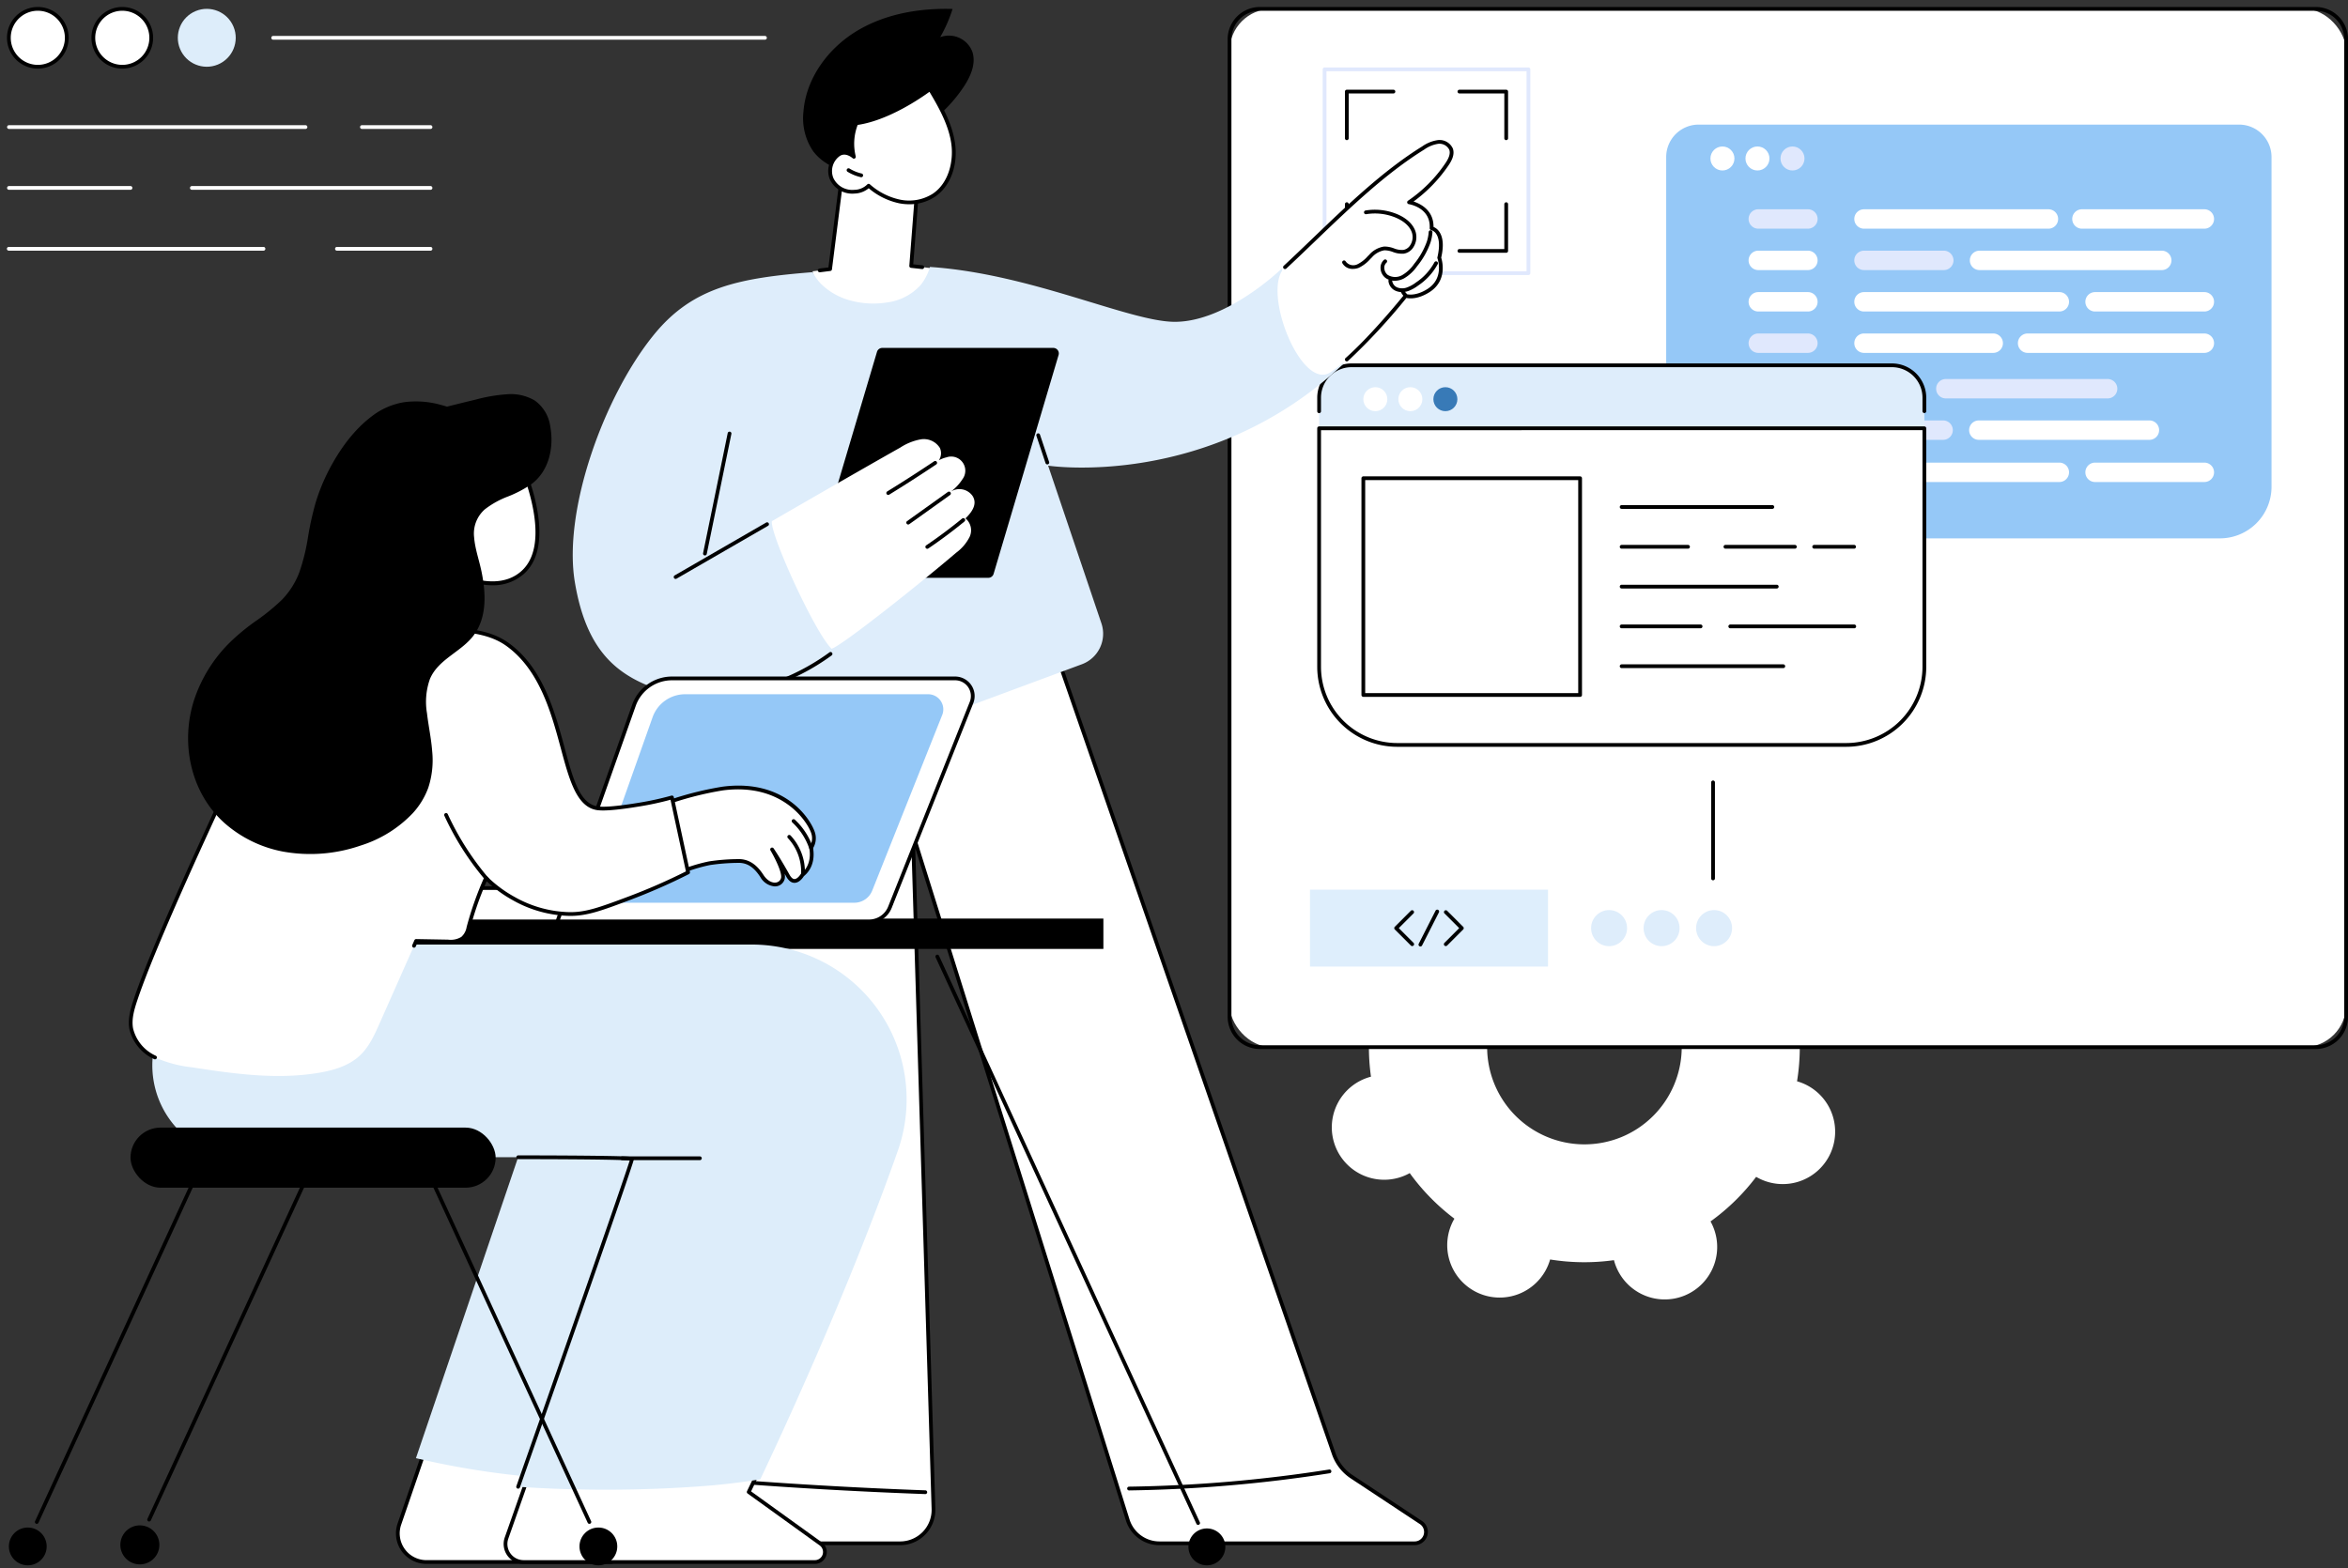 <svg xmlns="http://www.w3.org/2000/svg" width="557.187" height="372.282" viewBox="0 0 557.187 372.282">
  <rect x="0" y="0" width="557.187" height="372.282" fill="#333333" stroke="none"/>
  <g id="Illustration" transform="translate(-325.134 -326.787)">
    <g id="Wearable_app_development" data-name="Wearable app development" transform="translate(325.134 326.787)">
      <path id="Path_1" data-name="Path 1" d="M1991.583,1289.8a12.5,12.5,0,0,0-1.364.656,50.775,50.775,0,0,0-10.6-10.816,12.444,12.444,0,1,0-22.711-9.685,50.855,50.855,0,0,0-15.15-.163,12.447,12.447,0,1,0-22.916,9.192,50.769,50.769,0,0,0-10.829,10.584,12.437,12.437,0,1,0-9.7,22.684,50.683,50.683,0,0,0-.164,15.133,12.434,12.434,0,1,0,9.2,22.888,50.749,50.749,0,0,0,10.6,10.816,12.444,12.444,0,1,0,22.711,9.685,50.863,50.863,0,0,0,15.15.163,12.447,12.447,0,1,0,22.916-9.192,50.77,50.77,0,0,0,10.829-10.584,12.437,12.437,0,1,0,9.7-22.684,50.674,50.674,0,0,0,.164-15.133,12.431,12.431,0,1,0-7.839-23.544Zm-34.179,51.99a23.093,23.093,0,1,1,12.836-30.031A23.125,23.125,0,0,1,1957.4,1341.795Z" transform="translate(-1572.813 -1071.809)" fill="#fff"/>
      <g id="Group_29" data-name="Group 29" transform="translate(291.328 1.66)">
        <g id="Group_1" data-name="Group 1">
          <rect id="Rectangle_2" data-name="Rectangle 2" width="264.967" height="246.455" rx="10" transform="translate(0.446 0.446)" fill="#fff"/>
          <path id="Path_2" data-name="Path 2" d="M2024.615,582.346H1774.034a7.647,7.647,0,0,1-7.639-7.639V342.639a7.647,7.647,0,0,1,7.639-7.639h250.581a7.647,7.647,0,0,1,7.639,7.639V574.708A7.647,7.647,0,0,1,2024.615,582.346ZM1774.034,335.891a6.755,6.755,0,0,0-6.747,6.747V574.708a6.755,6.755,0,0,0,6.747,6.747h250.581a6.755,6.755,0,0,0,6.747-6.747V342.639a6.755,6.755,0,0,0-6.747-6.747Z" transform="translate(-1766.395 -335)"/>
        </g>
        <g id="Group_17" data-name="Group 17" transform="translate(19.537 27.918)">
          <g id="Group_5" data-name="Group 5" transform="translate(84.531)">
            <path id="Path_3" data-name="Path 3" d="M2417.191,473.118H2288.934a7.7,7.7,0,0,0-7.7,7.7v78.264a12.249,12.249,0,0,0,12.25,12.25h119.148a12.25,12.25,0,0,0,12.25-12.25V480.814A7.7,7.7,0,0,0,2417.191,473.118Z" transform="translate(-2281.239 -473.118)" fill="#95c8f7"/>
            <g id="Group_3" data-name="Group 3" transform="translate(10.495 5.193)">
              <g id="Group_2" data-name="Group 2">
                <circle id="Ellipse_1" data-name="Ellipse 1" cx="2.848" cy="2.848" r="2.848" fill="#fff"/>
                <circle id="Ellipse_2" data-name="Ellipse 2" cx="2.848" cy="2.848" r="2.848" transform="translate(8.312 0)" fill="#fff"/>
                <circle id="Ellipse_3" data-name="Ellipse 3" cx="2.848" cy="2.848" r="2.848" transform="translate(16.624 0)" fill="#e0e8fd"/>
              </g>
            </g>
            <g id="Group_4" data-name="Group 4" transform="translate(19.386 20.098)">
              <path id="Path_4" data-name="Path 4" d="M2380.265,577.154h11.768a2.3,2.3,0,0,0,0-4.607h-11.768a2.3,2.3,0,1,0,0,4.607Z" transform="translate(-2377.797 -572.547)" fill="#e0e8fd"/>
              <path id="Path_5" data-name="Path 5" d="M2380.265,625.775h11.768a2.3,2.3,0,0,0,0-4.607h-11.768a2.3,2.3,0,1,0,0,4.607Z" transform="translate(-2377.797 -611.34)" fill="#fff"/>
              <path id="Path_6" data-name="Path 6" d="M2380.265,674.4h11.768a2.3,2.3,0,0,0,0-4.607h-11.768a2.3,2.3,0,1,0,0,4.607Z" transform="translate(-2377.797 -650.134)" fill="#fff"/>
              <path id="Path_7" data-name="Path 7" d="M2380.265,723.019h11.768a2.3,2.3,0,0,0,0-4.607h-11.768a2.3,2.3,0,1,0,0,4.607Z" transform="translate(-2377.797 -688.928)" fill="#e0e8fd"/>
              <path id="Path_8" data-name="Path 8" d="M2379.449,776.5h11.767a2.3,2.3,0,0,0,0-4.607h-11.767a2.3,2.3,0,1,0,0,4.607Z" transform="translate(-2377.146 -731.601)" fill="#fff"/>
              <path id="Path_9" data-name="Path 9" d="M2379.449,825.125h11.767a2.3,2.3,0,0,0,0-4.607h-11.767a2.3,2.3,0,1,0,0,4.607Z" transform="translate(-2377.146 -770.395)" fill="#fff"/>
              <path id="Path_10" data-name="Path 10" d="M2504.367,577.154h43.762a2.3,2.3,0,1,0,0-4.607h-43.762a2.3,2.3,0,1,0,0,4.607Z" transform="translate(-2476.814 -572.547)" fill="#fff"/>
              <path id="Path_11" data-name="Path 11" d="M2504.367,625.775H2523.3a2.3,2.3,0,1,0,0-4.607h-18.935a2.3,2.3,0,1,0,0,4.607Z" transform="translate(-2476.814 -611.34)" fill="#e0e8fd"/>
              <path id="Path_12" data-name="Path 12" d="M2504.367,674.4h46.351a2.3,2.3,0,1,0,0-4.607h-46.351a2.3,2.3,0,1,0,0,4.607Z" transform="translate(-2476.814 -650.134)" fill="#fff"/>
              <path id="Path_13" data-name="Path 13" d="M2504.367,723.019h30.663a2.3,2.3,0,1,0,0-4.607h-30.663a2.3,2.3,0,1,0,0,4.607Z" transform="translate(-2476.814 -688.928)" fill="#fff"/>
              <path id="Path_14" data-name="Path 14" d="M2503.551,776.5h11.1a2.3,2.3,0,1,0,0-4.607h-11.1a2.3,2.3,0,1,0,0,4.607Z" transform="translate(-2476.163 -731.601)" fill="#fff"/>
              <path id="Path_15" data-name="Path 15" d="M2503.551,825.125h18.935a2.3,2.3,0,1,0,0-4.607h-18.935a2.3,2.3,0,1,0,0,4.607Z" transform="translate(-2476.163 -770.395)" fill="#e0e8fd"/>
              <path id="Path_16" data-name="Path 16" d="M2760.226,577.154h29.045a2.3,2.3,0,1,0,0-4.607h-29.045a2.3,2.3,0,0,0,0,4.607Z" transform="translate(-2680.955 -572.547)" fill="#fff"/>
              <path id="Path_17" data-name="Path 17" d="M2640,625.775h43.237a2.3,2.3,0,0,0,0-4.607H2640a2.3,2.3,0,1,0,0,4.607Z" transform="translate(-2585.03 -611.34)" fill="#fff"/>
              <path id="Path_18" data-name="Path 18" d="M2775.632,674.4h25.931a2.3,2.3,0,1,0,0-4.607h-25.931a2.3,2.3,0,0,0,0,4.607Z" transform="translate(-2693.247 -650.134)" fill="#fff"/>
              <path id="Path_19" data-name="Path 19" d="M2380.265,874.661h11.768a2.3,2.3,0,0,0,0-4.607h-11.768a2.3,2.3,0,1,0,0,4.607Z" transform="translate(-2377.797 -809.918)" fill="#fff"/>
              <path id="Path_20" data-name="Path 20" d="M2504.367,874.661h46.351a2.3,2.3,0,1,0,0-4.607h-46.351a2.3,2.3,0,1,0,0,4.607Z" transform="translate(-2476.814 -809.918)" fill="#fff"/>
              <path id="Path_21" data-name="Path 21" d="M2775.632,874.661h25.931a2.3,2.3,0,1,0,0-4.607h-25.931a2.3,2.3,0,0,0,0,4.607Z" transform="translate(-2693.247 -809.918)" fill="#fff"/>
              <path id="Path_22" data-name="Path 22" d="M2696.428,723.019h41.941a2.3,2.3,0,0,0,0-4.607h-41.941a2.3,2.3,0,0,0,0,4.607Z" transform="translate(-2630.053 -688.928)" fill="#fff"/>
              <path id="Path_23" data-name="Path 23" d="M2600.432,776.5h38.391a2.3,2.3,0,0,0,0-4.607h-38.391a2.3,2.3,0,1,0,0,4.607Z" transform="translate(-2553.46 -731.601)" fill="#e0e8fd"/>
              <path id="Path_24" data-name="Path 24" d="M2639.183,825.125h40.476a2.3,2.3,0,0,0,0-4.607h-40.476a2.3,2.3,0,1,0,0,4.607Z" transform="translate(-2584.379 -770.395)" fill="#fff"/>
            </g>
          </g>
          <g id="Group_11" data-name="Group 11" transform="translate(1.719 56.691)">
            <path id="Path_25" data-name="Path 25" d="M2009.69,755.788H1881.452a7.7,7.7,0,0,0-7.695,7.694v64.306a18.108,18.108,0,0,0,18.108,18.108h106.561a18.958,18.958,0,0,0,18.958-18.958V763.483A7.694,7.694,0,0,0,2009.69,755.788Z" transform="translate(-1873.311 -755.342)" fill="#deedfb"/>
            <g id="Group_6" data-name="Group 6" transform="translate(0 14.953)">
              <path id="Rectangle_3" data-name="Rectangle 3" d="M0,0H143.628a0,0,0,0,1,0,0V65.155a10,10,0,0,1-10,10H10a10,10,0,0,1-10-10V0A0,0,0,0,1,0,0Z" transform="translate(0.446 0.445)" fill="#fff"/>
              <path id="Path_26" data-name="Path 26" d="M1997.09,903.607H1890.534a19,19,0,0,1-18.982-18.982V828.006a.446.446,0,0,1,.446-.446h143.628a.446.446,0,0,1,.446.446v56.619A19,19,0,0,1,1997.09,903.607Zm-124.646-75.155v56.173a18.111,18.111,0,0,0,18.091,18.091H1997.09a18.111,18.111,0,0,0,18.09-18.091V828.451Z" transform="translate(-1871.552 -827.56)"/>
            </g>
            <path id="Path_27" data-name="Path 27" d="M2015.626,765.362a.445.445,0,0,1-.446-.446v-3.194a7.257,7.257,0,0,0-7.249-7.249H1879.693a7.257,7.257,0,0,0-7.249,7.249v3.194a.446.446,0,1,1-.891,0v-3.194a8.15,8.15,0,0,1,8.141-8.14h128.239a8.15,8.15,0,0,1,8.14,8.14v3.194A.446.446,0,0,1,2015.626,765.362Z" transform="translate(-1871.552 -753.582)"/>
            <g id="Group_8" data-name="Group 8" transform="translate(10.939 5.638)">
              <g id="Group_7" data-name="Group 7">
                <circle id="Ellipse_4" data-name="Ellipse 4" cx="2.848" cy="2.848" r="2.848" fill="#fff"/>
                <circle id="Ellipse_5" data-name="Ellipse 5" cx="2.848" cy="2.848" r="2.848" transform="translate(8.311 0)" fill="#fff"/>
                <circle id="Ellipse_6" data-name="Ellipse 6" cx="2.848" cy="2.848" r="2.848" transform="translate(16.622 0)" fill="#387ab7"/>
              </g>
            </g>
            <g id="Group_9" data-name="Group 9" transform="translate(10.493 26.809)">
              <rect id="Rectangle_4" data-name="Rectangle 4" width="51.443" height="51.443" transform="translate(0.446 0.446)" fill="#fff"/>
              <path id="Path_28" data-name="Path 28" d="M1975.354,938.548h-51.443a.445.445,0,0,1-.446-.446V886.659a.446.446,0,0,1,.446-.446h51.443a.446.446,0,0,1,.446.446V938.1A.445.445,0,0,1,1975.354,938.548Zm-51-.891h50.552V887.1h-50.552Z" transform="translate(-1923.465 -886.213)"/>
            </g>
            <g id="Group_10" data-name="Group 10" transform="translate(71.814 33.631)">
              <path id="Path_29" data-name="Path 29" d="M2263.039,920.855h-35.761a.446.446,0,1,1,0-.891h35.761a.446.446,0,0,1,0,.891Z" transform="translate(-2226.832 -919.964)"/>
              <path id="Path_30" data-name="Path 30" d="M2462.61,967.6H2453.1a.446.446,0,0,1,0-.891h9.511a.446.446,0,0,1,0,.891Z" transform="translate(-2407.007 -957.263)"/>
              <path id="Path_31" data-name="Path 31" d="M2365.407,967.6h-16.475a.446.446,0,0,1,0-.891h16.475a.446.446,0,1,1,0,.891Z" transform="translate(-2323.896 -957.263)"/>
              <path id="Path_32" data-name="Path 32" d="M2243.027,967.6h-15.75a.446.446,0,1,1,0-.891h15.75a.446.446,0,0,1,0,.891Z" transform="translate(-2226.832 -957.263)"/>
              <path id="Path_33" data-name="Path 33" d="M2264.042,1014.355h-36.764a.446.446,0,1,1,0-.891h36.764a.446.446,0,1,1,0,.891Z" transform="translate(-2226.832 -994.564)"/>
              <path id="Path_34" data-name="Path 34" d="M2384.19,1061.1h-29.377a.446.446,0,1,1,0-.891h29.377a.446.446,0,1,1,0,.891Z" transform="translate(-2328.588 -1031.864)"/>
              <path id="Path_35" data-name="Path 35" d="M2245.969,1061.1h-18.692a.446.446,0,1,1,0-.891h18.692a.446.446,0,1,1,0,.891Z" transform="translate(-2226.832 -1031.864)"/>
              <path id="Path_36" data-name="Path 36" d="M2265.636,1107.856h-38.359a.446.446,0,1,1,0-.891h38.359a.446.446,0,0,1,0,.891Z" transform="translate(-2226.832 -1069.166)"/>
            </g>
          </g>
          <g id="Group_16" data-name="Group 16" transform="translate(0 155.713)">
            <g id="Group_15" data-name="Group 15" transform="translate(0 25.891)">
              <g id="Group_13" data-name="Group 13">
                <rect id="Rectangle_5" data-name="Rectangle 5" width="56.479" height="18.26" fill="#deeefc"/>
                <g id="Group_12" data-name="Group 12" transform="translate(19.993 4.773)">
                  <path id="Path_37" data-name="Path 37" d="M2020.7,1404.155a.446.446,0,0,1-.315-.761l3.5-3.5-3.5-3.5a.446.446,0,0,1,.63-.63l3.817,3.818a.446.446,0,0,1,0,.63l-3.817,3.818A.444.444,0,0,1,2020.7,1404.155Z" transform="translate(-2008.472 -1395.535)"/>
                  <path id="Path_38" data-name="Path 38" d="M1966.218,1404.155a.444.444,0,0,1-.315-.131l-3.818-3.818a.446.446,0,0,1,0-.63l3.818-3.818a.446.446,0,0,1,.63.63l-3.5,3.5,3.5,3.5a.446.446,0,0,1-.315.761Z" transform="translate(-1961.954 -1395.535)"/>
                  <path id="Path_39" data-name="Path 39" d="M1990.932,1403.879a.446.446,0,0,1-.4-.648l3.98-7.822a.446.446,0,1,1,.795.4l-3.98,7.822A.445.445,0,0,1,1990.932,1403.879Z" transform="translate(-1984.72 -1395.166)"/>
                </g>
              </g>
              <g id="Group_14" data-name="Group 14" transform="translate(66.706 4.845)">
                <ellipse id="Ellipse_7" data-name="Ellipse 7" cx="4.269" cy="4.285" rx="4.269" ry="4.285" fill="#deedfb"/>
                <ellipse id="Ellipse_8" data-name="Ellipse 8" cx="4.269" cy="4.285" rx="4.269" ry="4.285" transform="translate(12.458)" fill="#deedfb"/>
                <ellipse id="Ellipse_9" data-name="Ellipse 9" cx="4.269" cy="4.285" rx="4.269" ry="4.285" transform="translate(24.916)" fill="#deedfb"/>
              </g>
            </g>
            <path id="Path_40" data-name="Path 40" d="M2334.476,1267.13a.445.445,0,0,1-.446-.446v-22.773a.446.446,0,1,1,.891,0v22.773A.445.445,0,0,1,2334.476,1267.13Z" transform="translate(-2238.828 -1243.465)"/>
          </g>
        </g>
        <g id="Group_28" data-name="Group 28" transform="translate(22.556 14.358)">
          <g id="Group_26" data-name="Group 26">
            <rect id="Rectangle_9" data-name="Rectangle 9" width="48.373" height="48.373" transform="translate(0.446 0.446)" fill="#fff"/>
            <path id="Path_48" data-name="Path 48" d="M1926.8,455.3h-48.374a.445.445,0,0,1-.445-.446V406.48a.445.445,0,0,1,.445-.446H1926.8a.445.445,0,0,1,.446.446v48.373A.445.445,0,0,1,1926.8,455.3Zm-47.928-.891h47.482V406.925h-47.482Z" transform="translate(-1877.982 -406.034)" fill="#e0e8fd"/>
          </g>
          <g id="Group_27" data-name="Group 27" transform="translate(5.277 5.277)">
            <path id="Path_49" data-name="Path 49" d="M1904.537,444.109a.445.445,0,0,1-.446-.445V432.587a.445.445,0,0,1,.446-.446h11.077a.446.446,0,0,1,0,.891h-10.631v10.631A.445.445,0,0,1,1904.537,444.109Z" transform="translate(-1904.091 -432.141)"/>
            <path id="Path_50" data-name="Path 50" d="M2047.911,444.109a.445.445,0,0,1-.446-.445V433.032h-10.631a.446.446,0,1,1,0-.891h11.077a.445.445,0,0,1,.445.446v11.077A.445.445,0,0,1,2047.911,444.109Z" transform="translate(-2009.646 -432.141)"/>
            <path id="Path_51" data-name="Path 51" d="M2047.911,576.407h-11.077a.446.446,0,1,1,0-.891h10.631V564.885a.446.446,0,1,1,.891,0v11.077A.445.445,0,0,1,2047.911,576.407Z" transform="translate(-2009.646 -537.697)"/>
            <path id="Path_52" data-name="Path 52" d="M1915.613,576.407h-11.077a.445.445,0,0,1-.446-.445V564.885a.446.446,0,1,1,.891,0v10.631h10.631a.446.446,0,1,1,0,.891Z" transform="translate(-1904.091 -537.697)"/>
          </g>
        </g>
      </g>
      <g id="Group_41" data-name="Group 41" transform="translate(135.916 2.106)">
        <g id="Group_31" data-name="Group 31" transform="translate(16.602 135.485)">
          <g id="Group_30" data-name="Group 30">
            <path id="Path_53" data-name="Path 53" d="M1100.1,1010.379l-6.081,206.616a10.922,10.922,0,0,1-2.673,6.459l-8.793,10.064a2.693,2.693,0,0,0,2.028,4.465h57.93a7.926,7.926,0,0,0,7.922-8.166l-4.877-160.143,50.968,162.753a7.926,7.926,0,0,0,7.564,5.557h60.527a2.693,2.693,0,0,0,1.485-4.94l-16.4-10.838a10.925,10.925,0,0,1-4.222-5.32l-71.841-207.2Z" transform="translate(-1081.432 -1009.236)" fill="#fff"/>
            <path id="Path_54" data-name="Path 54" d="M1262.851,1236.67h-60.526a8.337,8.337,0,0,1-7.99-5.87l-50-159.657,4.778,156.9a8.372,8.372,0,0,1-8.368,8.625h-57.93a3.139,3.139,0,0,1-2.364-5.2l8.793-10.064a10.531,10.531,0,0,0,2.564-6.2l6.08-206.6a.446.446,0,0,1,.441-.433l73.535-.7h0a.445.445,0,0,1,.421.3l71.841,207.2a10.41,10.41,0,0,0,4.047,5.094l16.4,10.839a3.139,3.139,0,0,1-1.731,5.758Zm-119.058-169.2a.445.445,0,0,1,.425.313l50.968,162.753a7.449,7.449,0,0,0,7.139,5.244h60.526a2.248,2.248,0,0,0,1.239-4.123l-16.4-10.838a11.3,11.3,0,0,1-4.393-5.537l-71.739-206.91-72.785.69-6.068,206.188a11.443,11.443,0,0,1-2.784,6.74l-8.793,10.064a2.248,2.248,0,0,0,1.693,3.726h57.93a7.479,7.479,0,0,0,7.477-7.707l-4.877-160.143a.446.446,0,0,1,.372-.453A.488.488,0,0,1,1143.793,1067.469Z" transform="translate(-1079.672 -1007.476)"/>
          </g>
          <path id="Path_55" data-name="Path 55" d="M1395.131,1265.3h0a.446.446,0,0,1-.444-.448l.038-10.1a.446.446,0,0,1,.446-.444h0a.446.446,0,0,1,.444.447l-.038,10.1A.445.445,0,0,1,1395.131,1265.3Z" transform="translate(-1331.01 -1204.417)"/>
          <path id="Path_56" data-name="Path 56" d="M1208.932,2066.035h-.017c-16.91-.608-34.031-1.613-50.887-2.986a.446.446,0,1,1,.072-.889c16.844,1.373,33.951,2.377,50.848,2.985a.446.446,0,0,1-.016.891Z" transform="translate(-1141.863 -1848.971)"/>
          <path id="Path_57" data-name="Path 57" d="M1648.785,2057.423a.446.446,0,0,1-.006-.891,336.329,336.329,0,0,0,47.537-4.073.446.446,0,0,1,.139.88,337.244,337.244,0,0,1-47.663,4.084Z" transform="translate(-1533.393 -1841.227)"/>
        </g>
        <g id="Group_35" data-name="Group 35" transform="translate(54.688)">
          <g id="Group_34" data-name="Group 34">
            <g id="Group_32" data-name="Group 32">
              <path id="Path_58" data-name="Path 58" d="M1306.169,355.715c1.644-2.47,3-5.524,2.058-8.338a5.948,5.948,0,0,0-7.629-3.453,33.863,33.863,0,0,0,2.936-6.7c-7.9-.228-16.034,1.168-22.793,5.272s-11.963,11.18-12.59,19.063a13.941,13.941,0,0,0,2.269,9.387c2.052,2.779,5.378,4.353,8.73,5.19,4.364,1.09,9.175,1.058,13.151-1.044a12.125,12.125,0,0,0,5.821-6.794,9.815,9.815,0,0,0,.461-2.273c.044-.557-.238-1.585-.024-2.076.255-.583,1.341-1.163,1.82-1.588q1.023-.907,1.972-1.894A34.24,34.24,0,0,0,1306.169,355.715Z" transform="translate(-1268.092 -337.204)"/>
              <path id="Path_59" data-name="Path 59" d="M1418.613,403.029a.445.445,0,0,1-.316-.759,14.144,14.144,0,0,0,3.513-5.953.446.446,0,0,1,.856.251,15.039,15.039,0,0,1-3.736,6.329A.444.444,0,0,1,1418.613,403.029Z" transform="translate(-1387.832 -384.113)"/>
            </g>
            <path id="Path_60" data-name="Path 60" d="M1306.917,541.528l-4.422-.482,1.166-15.1s-3.673-18.4-17.823-4.659l-2.592,20.5-4.161.523s1.687,9.56,13.563,9.534C1302.736,551.822,1307.094,548.418,1306.917,541.528Z" transform="translate(-1276.864 -480.017)" fill="#fff"/>
            <path id="Path_61" data-name="Path 61" d="M1285.671,540.782a.446.446,0,0,1-.055-.888l2.131-.268,2.549-20.152a.444.444,0,0,1,.132-.264c4.421-4.292,8.328-5.951,11.615-4.928,5.265,1.637,6.888,9.487,6.955,9.82a.429.429,0,0,1,.007.122l-1.132,14.665,2.176.237a.446.446,0,1,1-.1.886l-2.605-.283a.446.446,0,0,1-.4-.477l1.161-15.031c-.155-.708-1.8-7.677-6.335-9.087-2.927-.91-6.5.643-10.615,4.609l-2.573,20.34a.446.446,0,0,1-.386.386l-2.474.311A.479.479,0,0,1,1285.671,540.782Z" transform="translate(-1281.762 -478.255)"/>
            <g id="Group_33" data-name="Group 33" transform="translate(5.935 18.584)">
              <path id="Path_62" data-name="Path 62" d="M1308.83,454.3a16.154,16.154,0,0,0,7.387,3.744,10.964,10.964,0,0,0,8.04-1.448c3.893-2.583,5.306-7.824,4.618-12.446s-3.089-8.785-5.479-12.8c0,0-9.115,6.988-17.489,8.115a13.038,13.038,0,0,0-.572,7.967s-1.86-1.689-3.567-.574a4.829,4.829,0,0,0-1.7,5.82,5.42,5.42,0,0,0,5.39,3.038A4.86,4.86,0,0,0,1308.83,454.3Z" transform="translate(-1299.24 -430.901)" fill="#fff"/>
              <path id="Path_63" data-name="Path 63" d="M1316.676,456.941a12.51,12.51,0,0,1-2.328-.22,16.441,16.441,0,0,1-7.283-3.582,5.5,5.5,0,0,1-3.35,1.26,5.854,5.854,0,0,1-5.842-3.3,5.242,5.242,0,0,1,1.864-6.373,3.047,3.047,0,0,1,3.166-.02,13.547,13.547,0,0,1,.8-7.163.446.446,0,0,1,.355-.279c8.156-1.1,17.187-7.958,17.278-8.027a.454.454,0,0,1,.355-.084.448.448,0,0,1,.3.21c2.143,3.6,4.81,8.081,5.537,12.963.8,5.358-1.092,10.414-4.813,12.883A10.94,10.94,0,0,1,1316.676,456.941Zm-9.632-4.847a.442.442,0,0,1,.29.108,15.727,15.727,0,0,0,7.18,3.644,10.5,10.5,0,0,0,7.71-1.38c3.9-2.591,5.035-7.9,4.423-12.009-.673-4.522-3.114-8.756-5.169-12.213-1.851,1.356-9.616,6.766-17.036,7.867a12.491,12.491,0,0,0-.461,7.46.445.445,0,0,1-.733.433c-.065-.058-1.629-1.442-3.024-.531a4.388,4.388,0,0,0-1.536,5.267,4.95,4.95,0,0,0,4.938,2.775,4.425,4.425,0,0,0,3.093-1.279A.445.445,0,0,1,1307.044,452.094Z" transform="translate(-1297.454 -429.145)"/>
            </g>
            <path id="Path_64" data-name="Path 64" d="M1322.613,526.572a.445.445,0,0,1-.1-.011,10.622,10.622,0,0,1-3.131-1.275.446.446,0,1,1,.463-.762,9.718,9.718,0,0,0,2.869,1.168.446.446,0,0,1-.1.88Z" transform="translate(-1308.843 -486.609)"/>
          </g>
        </g>
        <g id="Group_40" data-name="Group 40" transform="translate(0 31.14)">
          <g id="Group_36" data-name="Group 36" transform="translate(0 30.121)">
            <path id="Path_65" data-name="Path 65" d="M1110.344,687.442s38.362,5.837,70.219-24.284c-7.6-4.353-12.274-12.151-14.758-22.513,0,0-12.98,12.646-25.38,12.653-10.76.006-34.025-11.408-58.118-13.024a12.624,12.624,0,0,1-2.167,4.238,12.982,12.982,0,0,1-8.053,4.194,20.611,20.611,0,0,1-8.691-.48,15.671,15.671,0,0,1-6.838-3.835,11.051,11.051,0,0,1-2.084-2.88c-17.413,1.385-28.378,3.5-37.577,14.726-11.855,14.472-21.734,41.7-18.856,58.889s10.78,22.509,20.865,25.819l-.441,9.3a14.383,14.383,0,0,0,19.364,14.17l80.529-29.833a7.721,7.721,0,0,0,4.632-9.713Z" transform="translate(-997.538 -640.274)" fill="#deedfb"/>
            <path id="Path_66" data-name="Path 66" d="M1544.371,843.024a.446.446,0,0,1-.423-.3l-2.166-6.485a.445.445,0,1,1,.845-.282l2.166,6.485a.445.445,0,0,1-.282.564A.439.439,0,0,1,1544.371,843.024Z" transform="translate(-1431.754 -796.156)"/>
          </g>
          <g id="Group_37" data-name="Group 37" transform="translate(167.244)">
            <path id="Path_67" data-name="Path 67" d="M1826.7,523.212c10.681-9.755,20.5-20.678,32.795-28.3a8.175,8.175,0,0,1,3.5-1.438,3.006,3.006,0,0,1,3.119,1.7c.436,1.214-.244,2.526-.968,3.594a33.77,33.77,0,0,1-9,9.021s5.631.864,5.342,6.164c0,0,3.323.591,1.818,7,0,0,1.884,5.017-2.605,7.823-3.229,2.018-5.354,1.217-5.354,1.217s-10.8,13.512-17.831,18.144S1820.945,528.464,1826.7,523.212Z" transform="translate(-1824.929 -493.02)" fill="#fff"/>
            <path id="Path_68" data-name="Path 68" d="M1846.582,543.794a.446.446,0,0,1-.3-.779c6.444-5.721,13.851-14.963,13.925-15.056a.446.446,0,0,1,.505-.139c.016,0,1.987.679,4.96-1.178,4.132-2.583,2.443-7.242,2.425-7.288a.447.447,0,0,1-.017-.259c.727-3.1.271-4.7-.241-5.492a2.1,2.1,0,0,0-1.226-.968.451.451,0,0,1-.362-.462c.263-4.826-4.752-5.666-4.966-5.7a.446.446,0,0,1-.174-.815,33.236,33.236,0,0,0,8.869-8.9c.579-.855,1.3-2.115.917-3.194a2.593,2.593,0,0,0-2.662-1.406,7.741,7.741,0,0,0-3.3,1.373c-9.114,5.646-17.637,13.83-25.881,21.744-2.365,2.272-4.6,4.417-6.845,6.5a.446.446,0,0,1-.607-.653c2.24-2.079,4.472-4.222,6.835-6.49,8.277-7.946,16.835-16.163,26.029-21.858a8.564,8.564,0,0,1,3.7-1.5,3.446,3.446,0,0,1,3.576,1.993c.524,1.461-.33,2.98-1.018,3.995a34.9,34.9,0,0,1-8.3,8.588c1.653.54,4.774,2.082,4.734,6.029a3.164,3.164,0,0,1,1.414,1.206c.887,1.348,1.025,3.4.41,6.09.268.853,1.488,5.522-2.831,8.222-2.688,1.68-4.677,1.505-5.425,1.344a147.064,147.064,0,0,1-13.846,14.94A.445.445,0,0,1,1846.582,543.794Z" transform="translate(-1830.141 -491.261)"/>
            <path id="Path_69" data-name="Path 69" d="M1949.224,609.144a3.639,3.639,0,0,1-2.194-.687,3.043,3.043,0,0,1-1.158-2.312,2.44,2.44,0,0,1,.82-1.963.446.446,0,0,1,.575.682,1.537,1.537,0,0,0-.5,1.256,2.133,2.133,0,0,0,.8,1.624,3.373,3.373,0,0,0,3.441.061,8.9,8.9,0,0,0,2.841-2.67,17.766,17.766,0,0,0,3.027-5.348,9.532,9.532,0,0,0,.423-2.225.457.457,0,0,1,.474-.415.446.446,0,0,1,.415.474,10.419,10.419,0,0,1-.462,2.434,18.583,18.583,0,0,1-3.172,5.625,9.9,9.9,0,0,1-3.138,2.918A4.809,4.809,0,0,1,1949.224,609.144Z" transform="translate(-1921.424 -575.743)"/>
            <path id="Path_70" data-name="Path 70" d="M1903.375,587.119a2.735,2.735,0,0,1-2.528-1.361.446.446,0,0,1,.794-.406,2.228,2.228,0,0,0,2.779.676,7.779,7.779,0,0,0,2.412-1.874c.132-.131.263-.263.394-.392a5.83,5.83,0,0,1,3.531-1.945,6.421,6.421,0,0,1,2.347.434,5.137,5.137,0,0,0,2.18.373,2.406,2.406,0,0,0,1.689-1.165,3.531,3.531,0,0,0,.405-2.876c-.648-2.053-2.753-3.177-3.951-3.664a12.877,12.877,0,0,0-6.936-.782.446.446,0,0,1-.144-.88,13.768,13.768,0,0,1,7.416.837c1.342.546,3.707,1.821,4.464,4.221a4.444,4.444,0,0,1-.5,3.621,3.278,3.278,0,0,1-2.323,1.571,5.849,5.849,0,0,1-2.569-.406,5.838,5.838,0,0,0-2.024-.394,5.055,5.055,0,0,0-2.96,1.691q-.194.191-.387.386a8.557,8.557,0,0,1-2.7,2.068A3.671,3.671,0,0,1,1903.375,587.119Z" transform="translate(-1885.462 -556.539)"/>
            <path id="Path_71" data-name="Path 71" d="M1958.319,640.965a3.643,3.643,0,0,1-1.441-.283,2.835,2.835,0,0,1-1.752-2.4.445.445,0,1,1,.89-.033,1.959,1.959,0,0,0,1.213,1.616,3.239,3.239,0,0,0,2.264.016,8.134,8.134,0,0,0,2.175-1.2,13.356,13.356,0,0,0,4.359-4.765.446.446,0,0,1,.8.4,14.222,14.222,0,0,1-4.635,5.091,8.97,8.97,0,0,1-2.422,1.327A4.707,4.707,0,0,1,1958.319,640.965Z" transform="translate(-1928.808 -604.88)"/>
            <path id="Path_72" data-name="Path 72" d="M1970.415,667.9a.444.444,0,0,1-.315-.131,3.535,3.535,0,0,1-.744-1.092.446.446,0,1,1,.818-.356,2.668,2.668,0,0,0,.557.818.446.446,0,0,1-.315.761Z" transform="translate(-1940.133 -630.72)"/>
          </g>
          <path id="Path_73" data-name="Path 73" d="M1335.452,735.356h-40.586a1.31,1.31,0,0,0-1.255.937l-15.42,51.951a1.31,1.31,0,0,0,1.256,1.682h40.585a1.31,1.31,0,0,0,1.256-.937l15.419-51.951A1.309,1.309,0,0,0,1335.452,735.356Z" transform="translate(-1221.418 -686.016)"/>
          <g id="Group_39" data-name="Group 39" transform="translate(21.822 69.197)">
            <g id="Group_38" data-name="Group 38" transform="translate(25.411 1.812)">
              <path id="Path_74" data-name="Path 74" d="M1277.171,861.351c1.744-1.68,2.809-3.507,1.7-5.3a3.812,3.812,0,0,0-5.5-.82,11.116,11.116,0,0,0,3.1-3.2,3.355,3.355,0,0,0-3.81-5.163,7.309,7.309,0,0,0-1.806.692,2.99,2.99,0,0,0,.238-2.934,4.487,4.487,0,0,0-4.521-2.032,13.171,13.171,0,0,0-4.86,1.944c-10.24,5.765-30.476,17.476-30.476,17.476-.532,2.913,10.13,26.369,14.164,30.288,2.611-.784,22.173-16.458,29.587-22.816a10.6,10.6,0,0,0,3.153-3.706A3.687,3.687,0,0,0,1277.171,861.351Z" transform="translate(-1231.211 -842.56)" fill="#fff"/>
              <path id="Path_75" data-name="Path 75" d="M1366.122,876.191a.446.446,0,0,1-.234-.825c3.738-2.3,7.484-4.707,11.134-7.155a.445.445,0,1,1,.5.74c-3.659,2.454-7.415,4.867-11.162,7.174A.444.444,0,0,1,1366.122,876.191Z" transform="translate(-1338.496 -862.965)"/>
              <path id="Path_76" data-name="Path 76" d="M1389.584,911.937a.446.446,0,0,1-.26-.808l9.665-6.911a.446.446,0,1,1,.519.725l-9.665,6.911A.444.444,0,0,1,1389.584,911.937Z" transform="translate(-1357.215 -891.688)"/>
              <path id="Path_77" data-name="Path 77" d="M1412,942.472a.446.446,0,0,1-.25-.815c2.932-1.984,5.8-4.128,8.533-6.372a.446.446,0,0,1,.566.688c-2.751,2.262-5.645,4.423-8.6,6.422A.446.446,0,0,1,1412,942.472Z" transform="translate(-1375.104 -916.461)"/>
            </g>
            <path id="Path_78" data-name="Path 78" d="M1114.131,1103.445a51.469,51.469,0,0,1-8.262-.665.446.446,0,1,1,.143-.88,51.487,51.487,0,0,0,38.557-9.294.446.446,0,1,1,.528.718A52.438,52.438,0,0,1,1114.131,1103.445Z" transform="translate(-1105.495 -1040.182)"/>
            <path id="Path_79" data-name="Path 79" d="M1116.531,953.578a.446.446,0,0,1-.223-.832l21.716-12.549a.446.446,0,0,1,.446.772l-21.716,12.549A.441.441,0,0,1,1116.531,953.578Z" transform="translate(-1113.944 -918.602)"/>
            <path id="Path_80" data-name="Path 80" d="M1150.945,863a.46.46,0,0,1-.09-.009.446.446,0,0,1-.347-.526l5.846-28.516a.446.446,0,0,1,.873.179l-5.846,28.516A.445.445,0,0,1,1150.945,863Z" transform="translate(-1141.402 -833.595)"/>
          </g>
        </g>
      </g>
      <g id="Group_45" data-name="Group 45" transform="translate(27.619 218.037)">
        <g id="Group_44" data-name="Group 44" transform="translate(0)">
          <rect id="Rectangle_10" data-name="Rectangle 10" width="170.821" height="7.205" transform="translate(234.217 7.211) rotate(180)"/>
          <g id="Group_42" data-name="Group 42" transform="translate(194.371 8.59)">
            <path id="Path_81" data-name="Path 81" d="M1485.691,1583.3a.446.446,0,0,1-.405-.259l-61.88-134.448a.446.446,0,1,1,.81-.372l61.88,134.448a.445.445,0,0,1-.219.591A.441.441,0,0,1,1485.691,1583.3Z" transform="translate(-1423.364 -1447.959)"/>
            <path id="Path_82" data-name="Path 82" d="M1720.347,2126.071a4.377,4.377,0,1,0,4.377-4.377A4.377,4.377,0,0,0,1720.347,2126.071Z" transform="translate(-1660.317 -1985.509)"/>
          </g>
          <g id="Group_43" data-name="Group 43">
            <path id="Path_83" data-name="Path 83" d="M498.459,1548.589a.446.446,0,0,1-.4-.632l65.463-142.232a.446.446,0,0,1,.81.372L498.865,1548.33A.445.445,0,0,1,498.459,1548.589Z" transform="translate(-490.688 -1405.465)"/>
            <circle id="Ellipse_10" data-name="Ellipse 10" cx="4.63" cy="4.63" r="4.63" transform="translate(0 152.117) rotate(-76.717)"/>
          </g>
        </g>
      </g>
      <g id="Group_64" data-name="Group 64" transform="translate(2.106 93.576)">
        <g id="Group_49" data-name="Group 49" transform="translate(90.497 67.015)">
          <g id="Group_48" data-name="Group 48">
            <g id="Group_46" data-name="Group 46" transform="translate(0 49.766)">
              <path id="Path_84" data-name="Path 84" d="M898.02,1377.582H788.683a3.219,3.219,0,0,1-1.829-.533,3.158,3.158,0,0,1-1.19-3.72c1.289-2.7,3.954-3.656,7.894-3.656H905.194l-1.449,3.937A6.113,6.113,0,0,1,898.02,1377.582Z" transform="translate(-785.019 -1369.227)" fill="#fff"/>
              <path id="Path_85" data-name="Path 85" d="M896.262,1376.269H786.925a3.591,3.591,0,0,1-3.436-4.855c1.3-2.739,3.863-3.945,8.311-3.945H903.436a.446.446,0,0,1,.419.6l-1.449,3.938A6.59,6.59,0,0,1,896.262,1376.269ZM791.8,1368.36c-4.06,0-6.37,1.049-7.492,3.4a2.717,2.717,0,0,0,1.04,3.161,2.762,2.762,0,0,0,1.577.455H896.262a5.694,5.694,0,0,0,5.308-3.682l1.227-3.335Z" transform="translate(-783.261 -1367.469)"/>
            </g>
            <g id="Group_47" data-name="Group 47" transform="translate(39.227)">
              <path id="Path_86" data-name="Path 86" d="M1053.478,1181.148a5.341,5.341,0,0,0,4.962-3.364l19.356-48.577a4.184,4.184,0,0,0-3.887-5.733h-67.2a9.559,9.559,0,0,0-9.011,6.368l-18.169,51.306Z" transform="translate(-979.085 -1123.028)" fill="#fff"/>
              <path id="Path_87" data-name="Path 87" d="M1051.719,1179.834H977.772a.446.446,0,0,1-.42-.595l18.169-51.306a10.022,10.022,0,0,1,9.431-6.665h67.2a4.63,4.63,0,0,1,4.3,6.344l-19.356,48.577A5.758,5.758,0,0,1,1051.719,1179.834Zm-73.316-.891h73.316a4.872,4.872,0,0,0,4.548-3.084l19.356-48.577a3.739,3.739,0,0,0-3.473-5.123h-67.2a9.129,9.129,0,0,0-8.591,6.072Z" transform="translate(-977.326 -1121.268)"/>
            </g>
            <path id="Path_88" data-name="Path 88" d="M1077.575,1191.549a4.583,4.583,0,0,0,4.258-2.887l16.61-41.685a3.591,3.591,0,0,0-3.336-4.92h-57.665a8.2,8.2,0,0,0-7.733,5.465l-15.591,44.027Z" transform="translate(-967.454 -1137.855)" fill="#95c8f7"/>
          </g>
        </g>
        <g id="Group_54" data-name="Group 54" transform="translate(34.022 130.639)">
          <g id="Group_51" data-name="Group 51" transform="translate(57.825 35.435)">
            <g id="Group_50" data-name="Group 50">
              <path id="Path_89" data-name="Path 89" d="M827.537,1613.536l-35,101.682a6.794,6.794,0,0,0,6.424,9H842.89l33.907-104.3Z" transform="translate(-791.711 -1613.091)" fill="#fff"/>
              <path id="Path_90" data-name="Path 90" d="M841.12,1722.911H797.189a7.239,7.239,0,0,1-6.845-9.6l35-101.682a.447.447,0,0,1,.479-.3l49.261,6.389a.446.446,0,0,1,.367.58l-33.907,104.3A.446.446,0,0,1,841.12,1722.911Zm-15.05-110.644-34.883,101.338a6.348,6.348,0,0,0,6,8.414H840.8l33.641-103.479Z" transform="translate(-789.941 -1611.333)"/>
            </g>
            <path id="Path_91" data-name="Path 91" d="M813.446,1727.876l25.725-75.772,54.61-3.088L866.51,1732.9a194.18,194.18,0,0,1-53.064-5.023Z" transform="translate(-808.695 -1641.399)" fill="#ddedfa"/>
          </g>
          <g id="Group_53" data-name="Group 53">
            <g id="Group_52" data-name="Group 52" transform="translate(83.382 119.552)">
              <path id="Path_92" data-name="Path 92" d="M926.183,2029.683h54.812c-2.886,6.234-4.691,9.943-4.691,9.943l17.094,12.319a2.379,2.379,0,0,1-1.391,4.308H922.88a4.284,4.284,0,0,1-4.043-5.708C920.536,2045.725,923.169,2038.252,926.183,2029.683Z" transform="translate(-918.142 -2029.237)" fill="#fff"/>
              <path id="Path_93" data-name="Path 93" d="M990.239,2054.94H921.112a4.73,4.73,0,0,1-4.463-6.3c1.7-4.819,4.332-12.293,7.346-20.861a.446.446,0,0,1,.421-.3h54.812a.446.446,0,0,1,.4.633c-2.367,5.113-4.024,8.562-4.531,9.613l16.79,12.1a2.825,2.825,0,0,1-1.651,5.116ZM924.73,2028.37c-2.97,8.444-5.562,15.8-7.241,20.564a3.839,3.839,0,0,0,3.622,5.115h69.127a1.933,1.933,0,0,0,1.13-3.5l-17.094-12.318a.445.445,0,0,1-.14-.556c.017-.036,1.713-3.522,4.394-9.3Z" transform="translate(-916.373 -2027.479)"/>
            </g>
            <path id="Path_94" data-name="Path 94" d="M505.363,1456.8l8.017-20.774H646.117a36.746,36.746,0,0,1,34.688,48.921c-11.833,33.577-27.891,68.018-32.646,78.014-2.744.453-7.4,1.143-13.2,1.588a310.646,310.646,0,0,1-44.266.184c9.89-28.093,27.023-77.087,27.023-77.788,0-.666-54.961-.445-91.7-.223A22,22,0,0,1,505.363,1456.8Z" transform="translate(-503.866 -1436.03)" fill="#ddedfa"/>
            <path id="Path_95" data-name="Path 95" d="M931.668,1762.672a.451.451,0,0,1-.148-.025.446.446,0,0,1-.272-.568c10.422-29.606,25.44-72.593,26.892-77.3-1.377-.131-6.932-.307-26.472-.332a.446.446,0,0,1,0-.891c8.4.011,14.939.049,19.424.115,8.045.118,8.045.2,8.045.772,0,1.033-26.778,77.168-27.049,77.936A.445.445,0,0,1,931.668,1762.672Z" transform="translate(-844.839 -1633.519)"/>
            <path id="Path_96" data-name="Path 96" d="M1072.308,1685.673h-18.446a.446.446,0,1,1,0-.891h18.446a.446.446,0,0,1,0,.891Z" transform="translate(-942.333 -1634.501)"/>
          </g>
        </g>
        <g id="Group_58" data-name="Group 58" transform="translate(0 174.088)">
          <rect id="Rectangle_11" data-name="Rectangle 11" width="86.644" height="14.262" rx="7.131" transform="translate(115.51 14.262) rotate(-180)"/>
          <g id="Group_57" data-name="Group 57" transform="translate(0 10.575)">
            <g id="Group_55" data-name="Group 55" transform="translate(99.301 0)">
              <path id="Path_97" data-name="Path 97" d="M865.273,1786.776a.446.446,0,0,1-.405-.259l-38.011-82.587a.446.446,0,1,1,.81-.373l38.011,82.587a.446.446,0,0,1-.4.632Z" transform="translate(-826.816 -1703.297)"/>
              <circle id="Ellipse_11" data-name="Ellipse 11" cx="4.485" cy="4.485" r="4.485" transform="translate(36.104 84.356)"/>
            </g>
            <g id="Group_56" data-name="Group 56">
              <path id="Path_98" data-name="Path 98" d="M366.527,1786.775a.446.446,0,0,1-.4-.632l38.011-82.587a.446.446,0,1,1,.81.372l-38.011,82.587A.445.445,0,0,1,366.527,1786.775Z" transform="translate(-359.911 -1703.296)"/>
              <circle id="Ellipse_12" data-name="Ellipse 12" cx="4.485" cy="4.485" r="4.485" transform="translate(0 84.356)"/>
            </g>
          </g>
        </g>
        <g id="Group_61" data-name="Group 61" transform="translate(28.469 54.615)">
          <g id="Group_60" data-name="Group 60" transform="translate(68.437 28.466)">
            <g id="Group_59" data-name="Group 59" transform="translate(54.185 9.822)">
              <path id="Path_99" data-name="Path 99" d="M1085.234,1256.408c5.006-1.171,11.7-3.8,17.874-4.6,15.388-2,20.949,8.748,21.483,10.693a4.093,4.093,0,0,1-.518,3.353c.807,4.536-2.026,6.4-2.026,6.4s-1.832,3.21-3.5.205c-2.159-3.888-3.738-6.2-3.738-6.2s3.025,5.1,2.562,6.9-3.148,2.218-4.987-.6c-1.311-2.011-2.894-3.447-5.239-3.545-.049,0-.091,0-.248,0a48.559,48.559,0,0,0-6.928.527,38.729,38.729,0,0,0-9.951,3.537Z" transform="translate(-1084.788 -1251.11)" fill="#fff"/>
              <path id="Path_100" data-name="Path 100" d="M1113.672,1273.267a4.308,4.308,0,0,1-3.423-2.238c-1.454-2.231-2.96-3.262-4.884-3.343-.045,0-.084,0-.226,0a47.622,47.622,0,0,0-6.855.52,38.043,38.043,0,0,0-9.823,3.494.445.445,0,0,1-.632-.273l-4.784-16.663a.446.446,0,0,1,.327-.557c1.8-.421,3.822-1.033,5.965-1.681a77.463,77.463,0,0,1,11.953-2.929c15.187-1.98,21.193,8.187,21.97,11.016a4.566,4.566,0,0,1-.479,3.569c.681,4.241-1.656,6.238-2.159,6.614-.23.373-1.09,1.626-2.255,1.626h-.01c-.746,0-1.406-.513-1.961-1.513q-.187-.337-.37-.66a3.04,3.04,0,0,1,.015,1.254,2.33,2.33,0,0,1-1.911,1.729A2.827,2.827,0,0,1,1113.672,1273.267Zm-8.438-6.475c.092,0,.128,0,.169,0,2.9.122,4.582,2.2,5.592,3.747,1,1.53,2.2,1.937,2.99,1.808a1.432,1.432,0,0,0,1.193-1.071c.3-1.178-1.381-4.648-2.515-6.559a.446.446,0,0,1,.751-.479c.016.024,1.616,2.372,3.76,6.233.266.479.688,1.051,1.186,1.055h.005c.657,0,1.344-.936,1.534-1.265a.442.442,0,0,1,.141-.151c.1-.07,2.574-1.784,1.832-5.954a.444.444,0,0,1,.082-.345,3.624,3.624,0,0,0,.446-2.968c-.689-2.509-6.59-12.247-21-10.369a76.878,76.878,0,0,0-11.81,2.9c-1.979.6-3.858,1.167-5.565,1.587l4.507,15.7a38.216,38.216,0,0,1,9.595-3.336,48.552,48.552,0,0,1,7-.533Z" transform="translate(-1083.028 -1249.34)"/>
            </g>
            <path id="Path_101" data-name="Path 101" d="M1253.215,1316.989h-.022a.446.446,0,0,1-.423-.467,11.692,11.692,0,0,0-3.136-8.46.446.446,0,1,1,.647-.614,12.6,12.6,0,0,1,3.38,9.117A.446.446,0,0,1,1253.215,1316.989Z" transform="translate(-1161.674 -1285.769)"/>
            <path id="Path_102" data-name="Path 102" d="M1259.264,1296.222a.447.447,0,0,1-.423-.305,15.092,15.092,0,0,0-4.052-6.3.446.446,0,1,1,.606-.654,15.987,15.987,0,0,1,4.292,6.67.446.446,0,0,1-.282.564A.452.452,0,0,1,1259.264,1296.222Z" transform="translate(-1165.772 -1271.039)"/>
            <path id="Path_103" data-name="Path 103" d="M830.057,1232.2a.443.443,0,0,1-.339-.156,66.4,66.4,0,0,1-14.747-30.768.446.446,0,0,1,.876-.165,65.505,65.505,0,0,0,14.549,30.354.446.446,0,0,1-.339.735Z" transform="translate(-814.964 -1200.748)"/>
          </g>
          <path id="Path_104" data-name="Path 104" d="M479.8,1150.629c6.09-18.148,30.09-68.139,33.793-75.851a26.784,26.784,0,0,1,4.774-7.609c4.9-4.9,12.625-5.248,19.548-4.99,16.222.6,24.349.142,30.1,4.281,15.12,10.882,11.544,37.583,21.412,38.891,2.447.325,8.086-.6,10.041-.919a71.25,71.25,0,0,0,7.564-1.665q1.917,8.9,3.834,17.8a139.966,139.966,0,0,1-13.917,6.115c-6.777,2.545-10.249,3.817-14.277,3.761a28.394,28.394,0,0,1-13.247-3.7,30.04,30.04,0,0,1-6.516-4.858,78.038,78.038,0,0,0-4.154,11.729,4.446,4.446,0,0,1-1.417,2.605,5.228,5.228,0,0,1-3.444.748l-7.562-.134-8.7,19.625c-1.2,2.713-2.459,5.5-4.617,7.542-2.621,2.477-6.263,3.549-9.82,4.144-9.908,1.657-20.047.245-29.974-1.3a29.314,29.314,0,0,1-8.855-2.355c-2.738-1.385-5.118-3.823-5.649-6.844C478.3,1155.292,479.041,1152.9,479.8,1150.629Z" transform="translate(-478.153 -1061.672)" fill="#fff"/>
          <path id="Path_105" data-name="Path 105" d="M482.606,1163.19a.44.44,0,0,1-.2-.048,10.49,10.49,0,0,1-5.887-7.165c-.421-2.4.28-4.8,1.1-7.241,5.514-16.43,25.484-58.554,33.814-75.9a27.03,27.03,0,0,1,4.86-7.732c4.984-4.979,12.847-5.382,19.88-5.12,2.436.091,4.689.157,6.779.219,11.972.354,18.567.549,23.565,4.146,8.156,5.87,10.982,16.358,13.253,24.786,2.024,7.515,3.624,13.45,7.959,14.025,2.376.316,8.042-.611,9.9-.916a71.188,71.188,0,0,0,7.524-1.656.446.446,0,0,1,.555.336l3.834,17.8a.446.446,0,0,1-.235.492,141.219,141.219,0,0,1-13.962,6.134c-6.607,2.481-10.232,3.854-14.44,3.789a28.523,28.523,0,0,1-13.457-3.755,30.44,30.44,0,0,1-6.138-4.474,74.961,74.961,0,0,0-3.881,11.05,4.893,4.893,0,0,1-1.573,2.857,5.551,5.551,0,0,1-3.732.848l-7.266-.129-.384.867a.446.446,0,1,1-.815-.361l.5-1.137a.453.453,0,0,1,.415-.265l7.562.134a4.838,4.838,0,0,0,3.155-.649,4,4,0,0,0,1.259-2.338,79.075,79.075,0,0,1,4.181-11.821.446.446,0,0,1,.323-.265.441.441,0,0,1,.4.119,29.562,29.562,0,0,0,6.419,4.785,27.64,27.64,0,0,0,13.038,3.644c3.879.058,7.12-1.106,14.114-3.733a140.275,140.275,0,0,0,13.566-5.94l-3.662-17.005a72.17,72.17,0,0,1-7.156,1.55c-2.1.343-7.66,1.253-10.172.921-4.924-.653-6.674-7.152-8.7-14.676-2.234-8.292-5.014-18.611-12.912-24.3-4.776-3.437-11.274-3.629-23.071-3.978-2.092-.062-4.348-.128-6.786-.219-6.842-.253-14.476.124-19.217,4.86a26.363,26.363,0,0,0-4.687,7.488c-8.323,17.333-28.274,59.417-33.772,75.8-.783,2.332-1.453,4.607-1.067,6.8a9.6,9.6,0,0,0,5.411,6.524.446.446,0,0,1-.2.844Z" transform="translate(-476.392 -1059.921)"/>
          <path id="Path_106" data-name="Path 106" d="M856.809,1297.756a.444.444,0,0,1-.339-.156,66.3,66.3,0,0,1-9.826-15.383.445.445,0,1,1,.809-.373,65.454,65.454,0,0,0,9.694,15.177.446.446,0,0,1-.339.735Z" transform="translate(-771.771 -1236.779)"/>
        </g>
        <g id="Group_63" data-name="Group 63" transform="translate(42.53)">
          <g id="Group_62" data-name="Group 62" transform="translate(55.505 14.157)">
            <path id="Path_107" data-name="Path 107" d="M845.332,862.692s9.211,19.512.873,26.981-23.449-3.712-23.449-3.712S835.682,857.075,845.332,862.692Z" transform="translate(-822.31 -861.523)" fill="#fff"/>
            <path id="Path_108" data-name="Path 108" d="M837.218,890.957c-7.727,0-16.021-6.048-16.487-6.393a.445.445,0,0,1-.142-.54c.385-.86,9.523-21.087,18.339-23.925a5.789,5.789,0,0,1,4.868.453.442.442,0,0,1,.179.195c.382.809,9.256,19.9.767,27.5A10.917,10.917,0,0,1,837.218,890.957Zm-15.663-6.9c2.127,1.479,15.247,10.11,22.593,3.529,7.655-6.857-.157-24.649-.92-26.331a4.87,4.87,0,0,0-4.026-.306C831.354,863.473,822.8,881.381,821.555,884.055Z" transform="translate(-820.551 -859.767)"/>
          </g>
          <path id="Path_109" data-name="Path 109" d="M554.542,891.475a29.211,29.211,0,0,0,14.01,6.834,36.5,36.5,0,0,0,18.224-1.405,29.014,29.014,0,0,0,12.474-7.7,18.147,18.147,0,0,0,3.694-6.04,21,21,0,0,0,.938-8.654c-.224-3.042-.884-6.022-1.235-9.047a16.172,16.172,0,0,1,.7-8.145c2.033-4.806,7.627-6.456,10.536-10.57,3.042-4.3,2.714-9.974,1.708-14.887-.56-2.736-1.553-5.42-1.766-8.217a7.63,7.63,0,0,1,2.564-6.6A21.252,21.252,0,0,1,621.882,814a27.321,27.321,0,0,0,5.616-2.978c4.11-3.094,5.287-8.66,4.42-13.522a9.1,9.1,0,0,0-3.688-6.271,11.156,11.156,0,0,0-6.567-1.489,38.443,38.443,0,0,0-7.493,1.274c-2.265.54-4.524,1.1-6.783,1.665-.511-.159-1.025-.31-1.545-.444a21.783,21.783,0,0,0-8.523-.627,16.892,16.892,0,0,0-7.61,3.241c-4.424,3.277-7.832,8.057-10.345,12.9a45.723,45.723,0,0,0-3.156,7.771,72.147,72.147,0,0,0-1.8,8.137,47.7,47.7,0,0,1-2,8.194,18.933,18.933,0,0,1-4.287,6.77,50.9,50.9,0,0,1-6.322,5.105,49.771,49.771,0,0,0-6.126,5.114,34.4,34.4,0,0,0-8.263,13.374C544.09,872.4,546.456,884.186,554.542,891.475Z" transform="translate(-545.956 -789.729)"/>
        </g>
      </g>
      <g id="Group_69" data-name="Group 69" transform="translate(0 0)">
        <g id="Group_67" data-name="Group 67">
          <g id="Group_65" data-name="Group 65">
            <circle id="Ellipse_13" data-name="Ellipse 13" cx="6.869" cy="6.869" r="6.869" transform="matrix(0.924, -0.383, 0.383, 0.924, 0, 5.257)" fill="#fff"/>
            <path id="Path_110" data-name="Path 110" d="M340.661,349.629a7.315,7.315,0,1,1,7.314-7.315A7.323,7.323,0,0,1,340.661,349.629Zm0-13.738a6.423,6.423,0,1,0,6.423,6.423A6.43,6.43,0,0,0,340.661,335.891Z" transform="translate(-331.686 -333.34)"/>
          </g>
          <g id="Group_66" data-name="Group 66" transform="translate(21.265 1.219)">
            <circle id="Ellipse_14" data-name="Ellipse 14" cx="6.869" cy="6.869" r="6.869" transform="translate(0 13.605) rotate(-82.027)" fill="#fff"/>
            <path id="Path_111" data-name="Path 111" d="M439.83,349.629a7.315,7.315,0,1,1,7.315-7.315A7.323,7.323,0,0,1,439.83,349.629Zm0-13.738a6.423,6.423,0,1,0,6.423,6.423A6.43,6.43,0,0,0,439.83,335.891Z" transform="translate(-432.075 -334.559)"/>
          </g>
          <circle id="Ellipse_15" data-name="Ellipse 15" cx="6.869" cy="6.869" r="6.869" transform="matrix(0.924, -0.383, 0.383, 0.924, 40.091, 5.257)" fill="#ddedfa"/>
        </g>
        <g id="Group_68" data-name="Group 68" transform="translate(1.66 29.717)">
          <path id="Path_112" data-name="Path 112" d="M764.508,474.693H748.193a.446.446,0,0,1,0-.891h16.315a.446.446,0,0,1,0,.891Z" transform="translate(-663.983 -473.802)" fill="#fff"/>
          <path id="Path_113" data-name="Path 113" d="M404.157,474.693H333.792a.446.446,0,0,1,0-.891h70.366a.446.446,0,1,1,0,.891Z" transform="translate(-333.346 -473.802)" fill="#fff"/>
          <path id="Path_114" data-name="Path 114" d="M605.212,546.167H548.54a.446.446,0,0,1,0-.891h56.672a.446.446,0,0,1,0,.891Z" transform="translate(-504.687 -530.829)" fill="#fff"/>
          <path id="Path_115" data-name="Path 115" d="M362.674,546.167H333.792a.446.446,0,0,1,0-.891h28.883a.446.446,0,0,1,0,.891Z" transform="translate(-333.346 -530.829)" fill="#fff"/>
          <path id="Path_116" data-name="Path 116" d="M741.257,617.641H719.052a.446.446,0,1,1,0-.891h22.205a.446.446,0,0,1,0,.891Z" transform="translate(-640.732 -587.855)" fill="#fff"/>
          <path id="Path_117" data-name="Path 117" d="M394.186,617.641H333.792a.446.446,0,1,1,0-.891h60.395a.446.446,0,1,1,0,.891Z" transform="translate(-333.346 -587.855)" fill="#fff"/>
        </g>
        <path id="Path_118" data-name="Path 118" d="M760.848,369.872H644.192a.446.446,0,1,1,0-.891H760.848a.446.446,0,1,1,0,.891Z" transform="translate(-579.344 -360.452)" fill="#fff"/>
      </g>
    </g>
  </g>
</svg>
